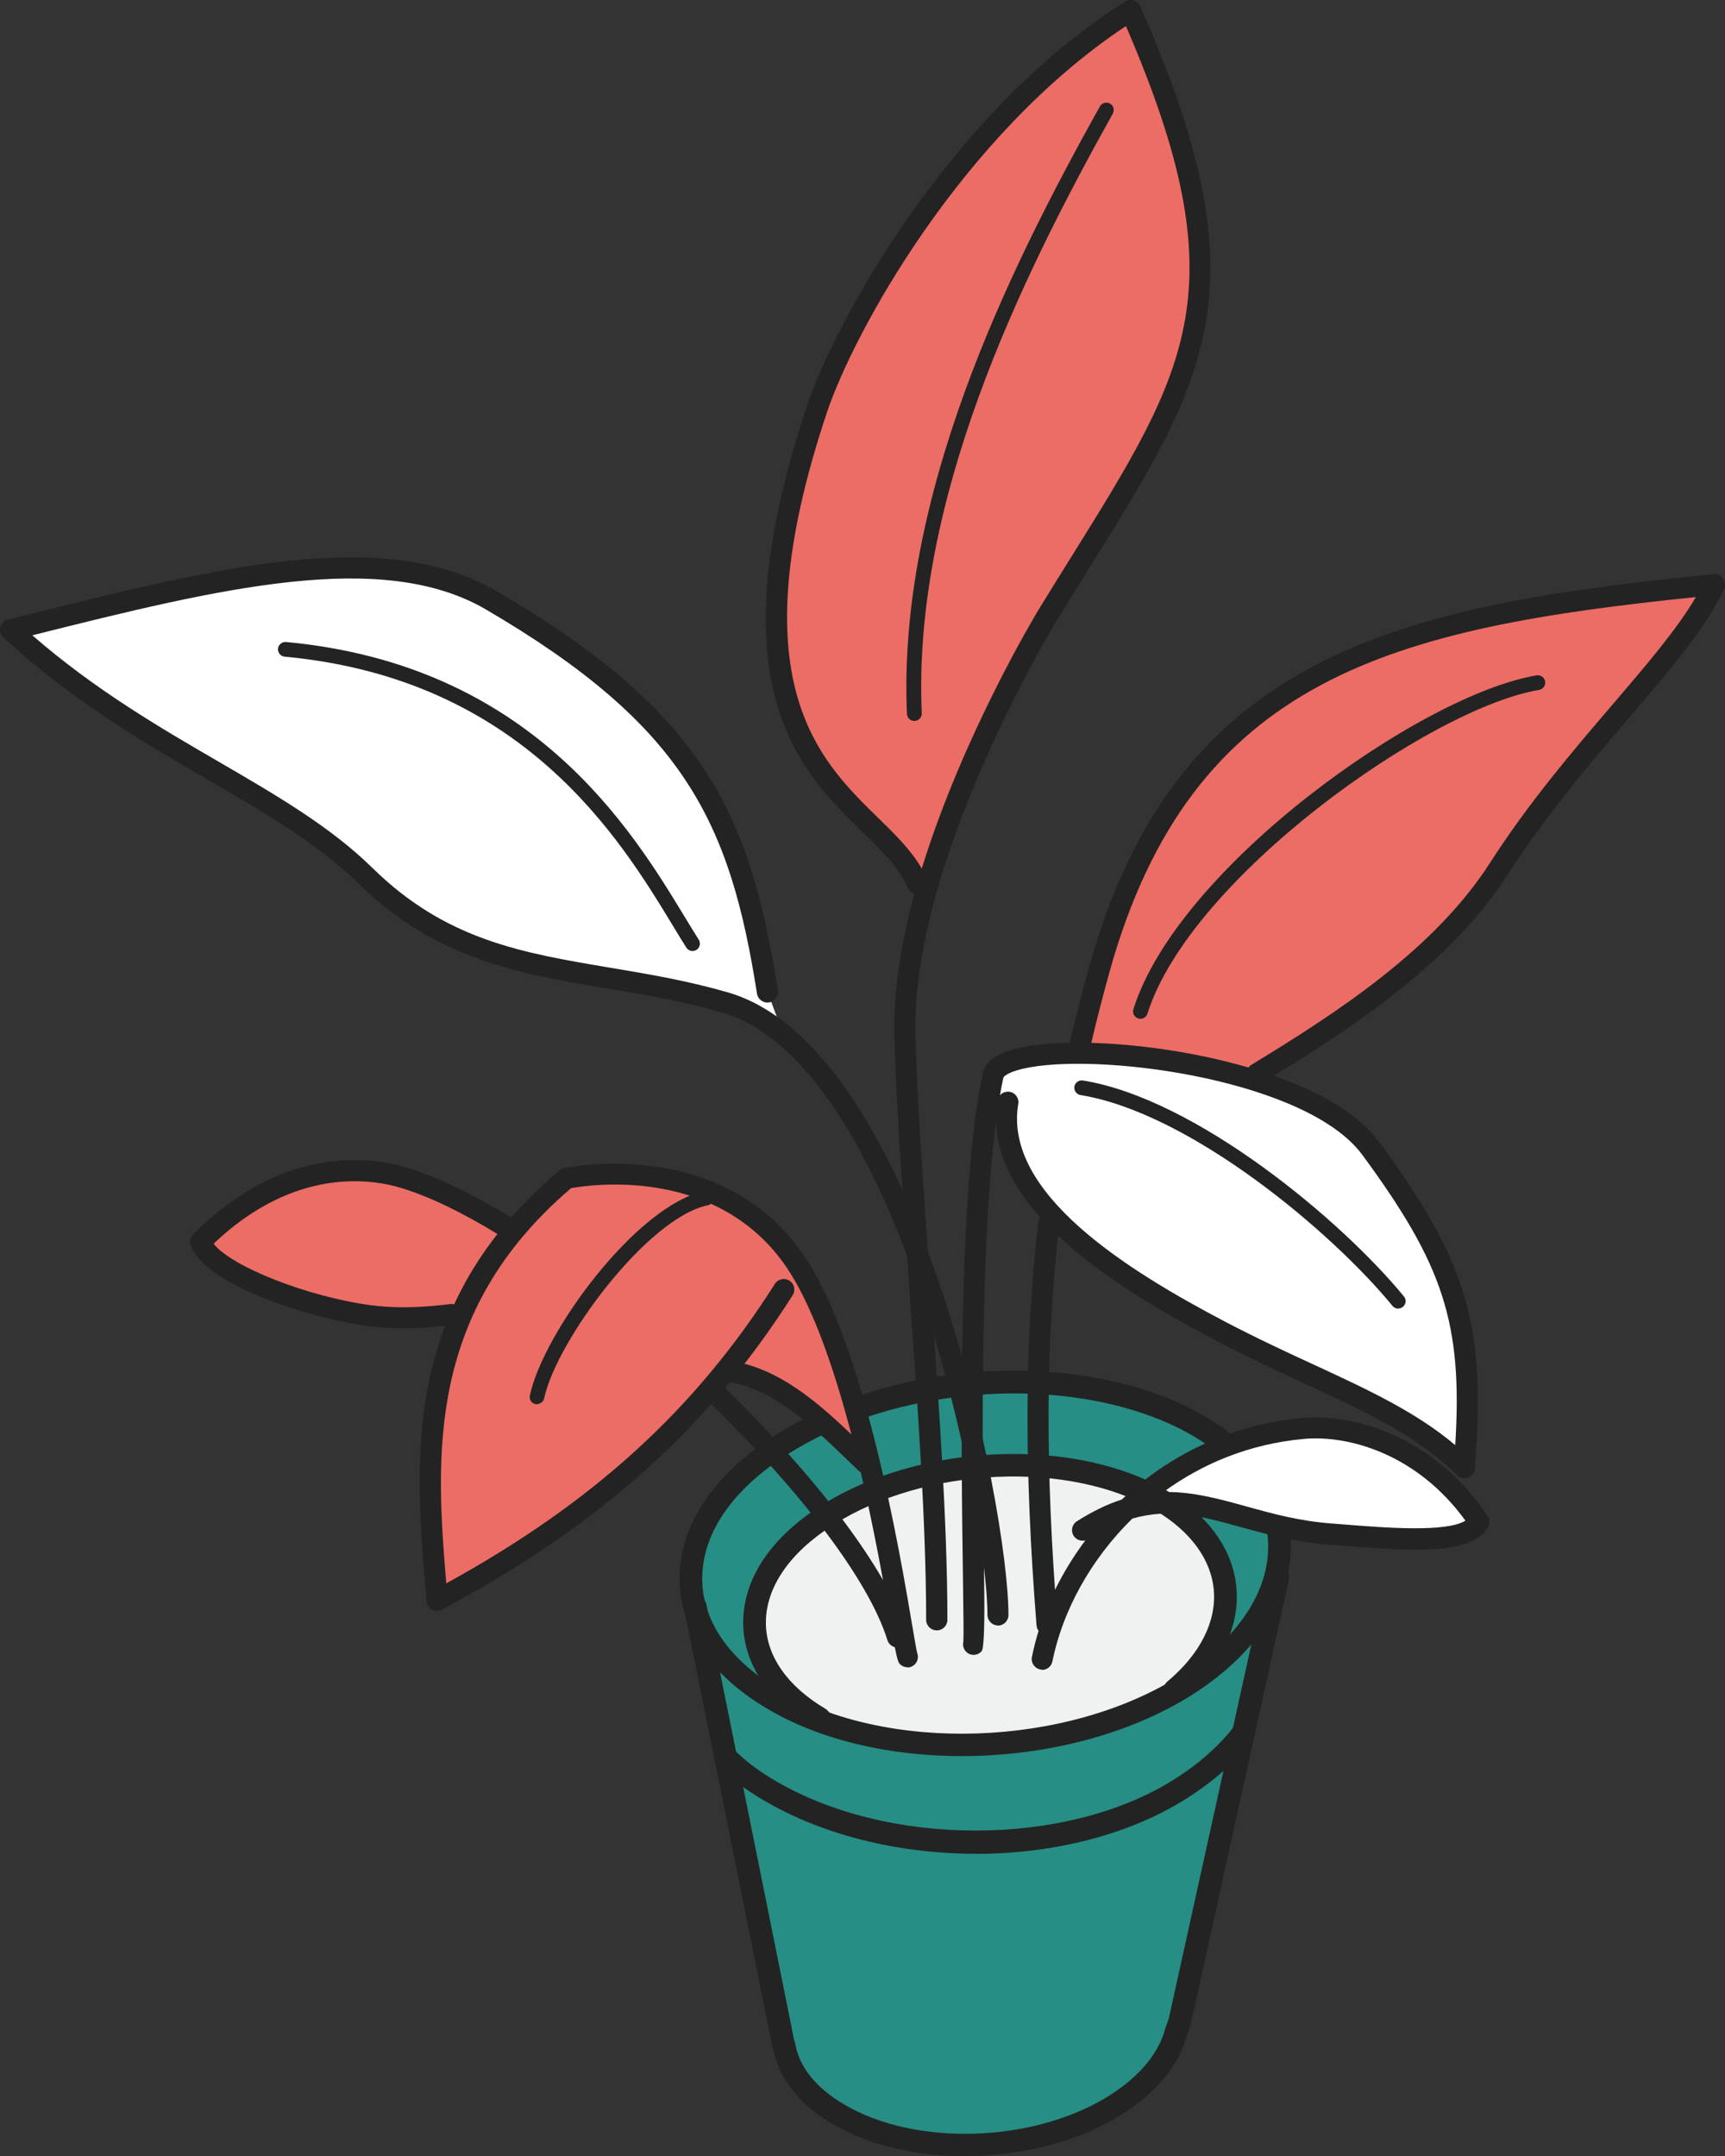 <?xml version="1.0" encoding="UTF-8"?>
<svg id="_レイヤー_2" data-name="レイヤー_2" xmlns="http://www.w3.org/2000/svg" viewBox="0 0 133.9 167.39">
  <rect x="0" y="0" width="133.9" height="167.39" fill="#333333" stroke="none"/>
  <defs>
    <style>
      .cls-1 {
        fill: #232323;
      }

      .cls-2 {
        fill: #f0f2f2;
      }

      .cls-3 {
        fill: #ec6d65;
      }

      .cls-4 {
        fill: #fff;
      }

      .cls-5 {
        fill: #268e84;
      }
    </style>
  </defs>
  <g id="_レイヤー_1-2" data-name="レイヤー_1">
    <g>
      <path class="cls-5" d="M93.16,110.77c-8.68-5.14-23.26-4.49-32.46,1.36-5.9,3.74-8.11,8.72-6.61,13.17l6.75,33.49h.03c.33,1.98,1.72,3.86,4.16,5.3,5.81,3.48,15.45,3.2,21.6-.69,2.55-1.62,4.11-3.61,4.66-5.63l.28-.76,7.62-34.53h-.2c1.17-4.27-.74-8.65-5.82-11.71Z"/>
      <path class="cls-2" d="M90.19,116.52c-6.95-4.11-18.61-3.59-25.97,1.09-7.32,4.64-7.56,11.67-.61,15.78,0,0,5.68,2.64,14.81,1.69,9.14-.95,12.77-3.89,12.77-3.89,5.5-4.63,5.27-10.91-1-14.68Z"/>
      <path class="cls-3" d="M63.4,31.78c-9.42,28.24,5.05,30.11,7.81,36.83l.07,2.84c2.68-11.4,9.5-22.84,9.97-23.6,11.07-18.09,16.78-23.73,6.5-47.04-13.03,8.23-22.01,23.96-24.35,30.97Z"/>
      <path class="cls-4" d="M38.15,46.6c-8.66-5.07-22.09-1.52-37.33,2.29,9.9,9.14,20.78,12.44,27.54,19.08,8.41,8.26,17.58,6.86,27.93,9.86,1.6.46,3.1,1.33,4.52,2.5l-1.23-3.33c-2-12.8-5.11-20.85-21.42-30.4Z"/>
      <path class="cls-3" d="M85.32,75.28c-1.75,6.31-2.97,12.26-3.73,18.23,10.49-8.08,27.3-14.49,34.73-26.04,6.21-9.65,14.09-16.38,16.76-22.09-22.85,2.29-40.9,5.22-47.76,29.9Z"/>
      <path class="cls-3" d="M31.44,91.45c-4.08-1.51-10.11-.81-15.86,4.94.82,2.46,8.21,5.11,13.14,5.75,8.83,1.15,15.43-2.86,19.43,0,0,0-5.33-6.48-16.71-10.69Z"/>
      <path class="cls-4" d="M101.09,110.9c-5.59.52-10.15,2.97-13.55,6.23,5.31-1.61,9.22,1.47,15.74,1.97,4.39.33,10.38,1,11.52-.96-3.97-5.94-9.88-7.59-13.71-7.24Z"/>
      <path class="cls-4" d="M77.09,83.47c-.57,2.57,1.06,2.62,1.15,2.1l-.1,1.55c.24,6.92,9.73,12.62,16.47,16.17,7.99,4.21,14.47,6.09,19.04,10.66.9-11.03-.66-15.8-7.24-24.76-5.5-7.48-28.57-9.14-29.33-5.71Z"/>
      <path class="cls-3" d="M43.95,91.47c-12.19,10.28-10.92,22.22-10.03,32.76,13.08-6.98,15.28-10.47,22.22-17.9l5.52,2.29,6.09,5.33c-.43-1.7-1.52-8.76-6.28-16.38-5.64-9.02-17.52-6.09-17.52-6.09Z"/>
      <g>
        <path class="cls-1" d="M94.79,112.76c-.19,0-.38-.06-.54-.18-.48-.37-1-.72-1.54-1.05-6.46-3.82-16.65-4.44-25.36-1.54-.46.15-.96-.1-1.12-.56-.15-.46.1-.96.56-1.12,9.17-3.06,19.95-2.38,26.83,1.69.61.37,1.18.75,1.71,1.16.39.3.46.85.16,1.24-.17.23-.44.35-.7.35Z"/>
        <path class="cls-1" d="M74.65,136.33c-5.57,0-11.01-1.23-15.16-3.72-4.29-2.54-6.68-6.06-6.74-9.91-.06-4.2,2.59-8.22,7.48-11.31.98-.62,2.04-1.2,3.14-1.72.44-.21.97-.02,1.17.43.21.44.02.97-.43,1.17-1.04.49-2.03,1.03-2.94,1.61-4.35,2.76-6.72,6.23-6.66,9.8.05,3.22,2.14,6.21,5.88,8.42,8.39,5.03,22.38,4.57,31.21-1.02,4.89-3.11,7.35-7.19,6.75-11.2-.07-.48.26-.93.74-1,.49-.07.93.26,1,.74.71,4.72-2.05,9.44-7.55,12.95-4.98,3.15-11.52,4.76-17.89,4.76Z"/>
        <path class="cls-1" d="M75.72,143.91c-5.92,0-11.89-1.42-16.61-4.25-1.21-.72-2.29-1.53-3.2-2.4-.35-.34-.36-.9-.02-1.25.34-.35.89-.36,1.25-.02.81.78,1.78,1.51,2.88,2.16,8.81,5.29,22.77,5.28,31.14-.02,1.94-1.23,3.51-2.63,4.67-4.15.3-.39.85-.46,1.24-.17.39.29.46.85.17,1.24-1.28,1.69-3.01,3.22-5.13,4.57-4.52,2.86-10.42,4.3-16.37,4.3Z"/>
        <path class="cls-1" d="M63.62,134.27c-.15,0-.31-.04-.45-.12-3.49-2.06-5.43-4.93-5.48-8.08-.05-3.42,2.1-6.69,6.07-9.2,7.64-4.86,19.71-5.36,26.89-1.1,3.21,1.92,5.1,4.61,5.33,7.56.24,3.03-1.26,6.06-4.22,8.55-.37.31-.93.27-1.24-.11-.31-.37-.27-.93.11-1.24,2.51-2.11,3.79-4.62,3.59-7.06-.19-2.37-1.78-4.56-4.48-6.18-6.66-3.94-17.9-3.46-25.04,1.08-3.43,2.17-5.29,4.9-5.25,7.69.04,2.51,1.68,4.85,4.61,6.59.42.25.56.79.31,1.21-.16.28-.46.43-.76.43Z"/>
        <path class="cls-1" d="M74.92,167.39c-3.8,0-7.51-.84-10.34-2.53-2.52-1.49-4.08-3.45-4.54-5.69-.03-.06-.05-.13-.07-.2l-6.86-34.03c-.1-.48.21-.94.69-1.04.48-.1.94.21,1.04.69l6.81,33.82c.04.07.06.15.08.24.3,1.8,1.6,3.42,3.74,4.69,5.55,3.33,14.83,3.03,20.68-.68,2.29-1.46,3.77-3.23,4.28-5.11,0-.03.01-.05.02-.08l.26-.7,7.61-34.48c.1-.48.57-.78,1.05-.67.48.1.78.58.67,1.05l-7.62,34.53s-.02.08-.03.11l-.26.72c-.63,2.31-2.37,4.42-5.03,6.11-3.39,2.15-7.85,3.24-12.19,3.24Z"/>
        <path class="cls-1" d="M77.47,126.19c-.45,0-.82-.37-.82-.82,0-7.79-6.86-42.79-20.6-46.76-3.06-.89-6.04-1.39-8.92-1.87-6.83-1.15-13.28-2.23-19.35-8.19-3.12-3.06-7.25-5.47-11.63-8.01-4.97-2.89-10.6-6.16-15.89-11.05-.22-.2-.31-.51-.24-.8.08-.29.3-.52.6-.59l1.12-.28c15.07-3.77,28.09-7.03,36.82-1.92,15.99,9.36,19.65,17.12,21.82,30.98.07.45-.24.87-.68.94-.45.07-.87-.24-.94-.68-2.09-13.33-5.62-20.8-21.03-29.82-8.09-4.73-20.66-1.65-35.22,2,4.83,4.21,9.93,7.18,14.46,9.81,4.47,2.6,8.69,5.05,11.95,8.26,5.7,5.6,11.62,6.59,18.47,7.74,2.93.49,5.96,1,9.11,1.91,14.77,4.28,21.78,40.02,21.78,48.34,0,.45-.37.82-.82.82Z"/>
        <path class="cls-1" d="M97.57,84.18c-.28,0-.55-.14-.7-.39-.23-.39-.11-.89.27-1.13,6.7-4.07,14.21-8.98,18.49-15.63,3.07-4.78,6.53-8.82,9.59-12.39,2.64-3.09,4.97-5.81,6.42-8.29-23.34,2.41-39.13,6.11-45.53,29.15-.53,1.92-1.03,3.85-1.46,5.72-.1.44-.54.71-.98.61-.44-.1-.71-.54-.61-.98.44-1.89.94-3.84,1.48-5.78,6.8-24.49,24.38-28.09,48.47-30.5.29-.03.58.1.75.34.17.24.2.55.07.82-1.41,3.02-4.17,6.24-7.36,9.97-3.02,3.53-6.44,7.53-9.45,12.21-4.47,6.95-12.16,11.97-19.01,16.14-.13.08-.28.12-.42.12Z"/>
        <path class="cls-1" d="M81.28,126.95c-.42,0-.78-.33-.82-.75-.98-12.34-.93-21.99.13-31.29.05-.45.46-.77.91-.72.45.05.77.46.72.91-1.06,9.19-1.1,18.74-.13,30.97.04.45-.3.85-.75.88-.02,0-.04,0-.07,0Z"/>
        <path class="cls-1" d="M80.9,129.62c-.05,0-.11,0-.16-.02-.44-.09-.73-.52-.64-.96.61-3.07,2.04-6.24,4.15-9.06-.34.09-.71-.04-.91-.35-.24-.38-.13-.89.25-1.13,1.24-.79,2.4-1.34,3.49-1.69,3.56-3.35,8.29-5.79,13.92-6.32,4.08-.38,10.31,1.38,14.47,7.6.17.26.18.6.03.87-1.21,2.08-5.38,1.91-11.14,1.45l-1.15-.09c-2.65-.2-4.91-.82-6.9-1.37-2.96-.82-5.47-1.51-8.41-.66-3.28,3.2-5.43,7.22-6.21,11.09-.08.39-.42.66-.8.66ZM90.63,115.83c2.07,0,4.03.54,6.13,1.12,2.01.56,4.09,1.13,6.58,1.32l1.16.09c2.98.24,7.79.62,9.25-.31-3.75-5.18-9.08-6.67-12.58-6.34-4.21.39-7.87,1.93-10.86,4.12.11,0,.21,0,.32,0Z"/>
        <path class="cls-1" d="M31.36,103.12c-.87,0-1.8-.05-2.75-.17-4.39-.57-12.77-3.17-13.81-6.3-.1-.29-.02-.62.2-.84,7.1-7.1,14.03-5.96,16.68-5.14,2.28.71,4.94,1.99,7.91,3.8.39.24.51.74.27,1.13s-.74.51-1.13.27c-2.85-1.75-5.39-2.97-7.54-3.63-2.31-.72-8.3-1.69-14.61,4.31,1.34,1.76,7.29,4.13,12.24,4.78,2.31.3,4.48.11,6.11-.09.45-.06.86.27.91.71.05.45-.26.86-.71.91-1.07.13-2.35.26-3.77.26Z"/>
        <path class="cls-1" d="M69.66,127.9c-.35,0-.67-.23-.78-.58-1.41-4.57-6.7-11.6-14.16-18.79-.33-.31-.33-.83-.02-1.16.31-.33.83-.33,1.16-.02,7.65,7.38,13.1,14.66,14.59,19.49.13.43-.11.89-.54,1.02-.08.02-.16.04-.24.04Z"/>
        <path class="cls-1" d="M72.71,126.57c-.45,0-.82-.37-.82-.82,0-7.56-.68-16.97-1.33-26.07-.5-7.01-.98-13.63-1.14-19.23-.1-3.5.54-7.31,1.56-11.05-.23-.07-.42-.24-.52-.47-.62-1.5-1.94-2.79-3.46-4.28-4.91-4.79-11.63-11.36-4.37-33.12,2.18-6.53,11.09-22.81,24.69-31.4.2-.13.45-.16.68-.09.23.07.41.23.51.45,9.62,21.8,5.36,28.64-3.96,43.61-.83,1.32-1.69,2.72-2.59,4.19-.11.18-11.3,18.63-10.9,32.11.16,5.56.64,12.17,1.14,19.16.66,9.13,1.34,18.57,1.34,26.19,0,.45-.37.82-.82.82ZM87.39,2.03c-12.78,8.48-21.13,23.79-23.21,30.01-6.94,20.79-.64,26.94,3.96,31.43,1.33,1.3,2.59,2.53,3.41,3.96,3.22-10.44,8.93-19.86,9.01-20,.9-1.48,1.77-2.87,2.6-4.2,9.15-14.69,13.01-20.89,4.24-41.2Z"/>
        <path class="cls-1" d="M70.97,55.97c-.3,0-.56-.24-.57-.55-.73-16.73,7.62-33.99,14.98-47.16.15-.28.5-.37.78-.22.28.15.37.5.22.78-7.28,13.04-15.55,30.11-14.83,46.55.01.32-.23.58-.55.6,0,0-.02,0-.03,0Z"/>
        <path class="cls-1" d="M53.76,73.83c-.19,0-.37-.09-.48-.26-.33-.52-.69-1.1-1.07-1.74-4.06-6.69-11.61-19.13-30.11-20.85-.31-.03-.55-.31-.52-.62.03-.31.32-.55.62-.52,19.07,1.77,26.82,14.53,30.98,21.39.38.63.74,1.21,1.06,1.72.17.27.09.62-.18.79-.09.06-.2.09-.31.09Z"/>
        <path class="cls-1" d="M88.52,79.09c-.06,0-.11,0-.17-.03-.3-.09-.47-.42-.37-.72,3.48-11.05,22.33-24.42,31.3-25.91.31-.05.61.16.66.47.05.31-.16.61-.47.66-8.51,1.42-27.1,14.63-30.4,25.13-.08.24-.3.4-.55.4Z"/>
        <path class="cls-1" d="M75.57,128.47c-.19,0-.38-.06-.53-.2-.24-.21-.34-.53-.26-.82.03-.41,0-2.44-.03-4.77-.14-9.87-.44-30.42,1.55-39.39.21-.95,1.18-1.6,2.97-1.97,3.31-.7,9.11-.4,14.45.75,3.77.81,10.51,2.74,13.37,6.63,6.84,9.31,8.29,14.28,7.39,25.31-.03.32-.23.59-.53.7-.3.11-.64.04-.86-.19-3.04-3.04-7.09-4.92-11.78-7.09-2.24-1.04-4.55-2.11-7.07-3.43-7.32-3.85-16.76-9.7-16.92-16.96-1.31,9.87-1.06,26.92-.93,35.62q.08,5.21-.19,5.52c-.16.19-.39.29-.62.29ZM78.23,84.75s.09,0,.14.01c.45.07.75.5.67.94-1.17,6.96,8.54,12.95,15.95,16.85,2.48,1.3,4.77,2.37,6.99,3.39,4.22,1.95,7.94,3.68,10.98,6.25.59-9.49-.94-14-7.2-22.52-4.21-5.73-19.69-7.91-25.83-6.81-1.59.28-2.01.7-2.04.79-.1.43-.19.89-.27,1.38.15-.17.38-.28.62-.28Z"/>
        <path class="cls-1" d="M70.43,129.43c-.23,0-.46-.1-.62-.29q-.2-.23-.58-2.52c-.92-5.46-3.73-22.08-8.41-28.57-5.4-7.49-15.02-6.08-16.49-5.81-11.22,9.58-10.52,20.74-9.69,30.68,11.41-6.27,19.31-13.48,25.51-23.25.24-.38.75-.49,1.13-.25.38.24.49.75.25,1.13-6.56,10.33-14.96,17.86-27.22,24.41-.24.13-.53.13-.78,0-.24-.13-.4-.38-.42-.65l-.05-.61c-.89-10.54-1.91-22.48,10.37-32.84.1-.08.22-.14.35-.17.12-.03,11.9-2.55,18.36,6.41,4.9,6.8,7.66,23.12,8.7,29.26.15.88.29,1.72.35,1.95.13.32.05.7-.22.94-.15.13-.34.2-.53.2Z"/>
        <path class="cls-1" d="M67.19,114.38c-.2,0-.4-.07-.56-.22-.31-.3-.64-.61-.98-.94-2.43-2.35-5.45-5.27-8.89-5.9-.44-.08-.74-.51-.66-.95.08-.44.51-.74.95-.66,3.93.71,7.15,3.83,9.74,6.33.33.32.66.63.96.93.33.31.34.83.03,1.16-.16.17-.38.26-.6.26Z"/>
        <path class="cls-1" d="M41.69,109.02s-.08,0-.12-.01c-.31-.07-.51-.37-.44-.68,1.05-4.9,8.29-14.78,13.58-15.87.31-.06.61.14.67.44.06.31-.14.61-.44.67-4.67.96-11.73,10.48-12.7,14.98-.06.27-.29.45-.56.45Z"/>
        <path class="cls-1" d="M108.53,101.59c-.17,0-.33-.07-.44-.21-4.74-5.78-15.71-14.98-24.22-16.37-.31-.05-.52-.34-.47-.66.05-.31.35-.52.66-.47,8.8,1.43,20.07,10.85,24.92,16.77.2.24.16.6-.08.8-.11.09-.23.13-.36.13Z"/>
      </g>
    </g>
  </g>
</svg>